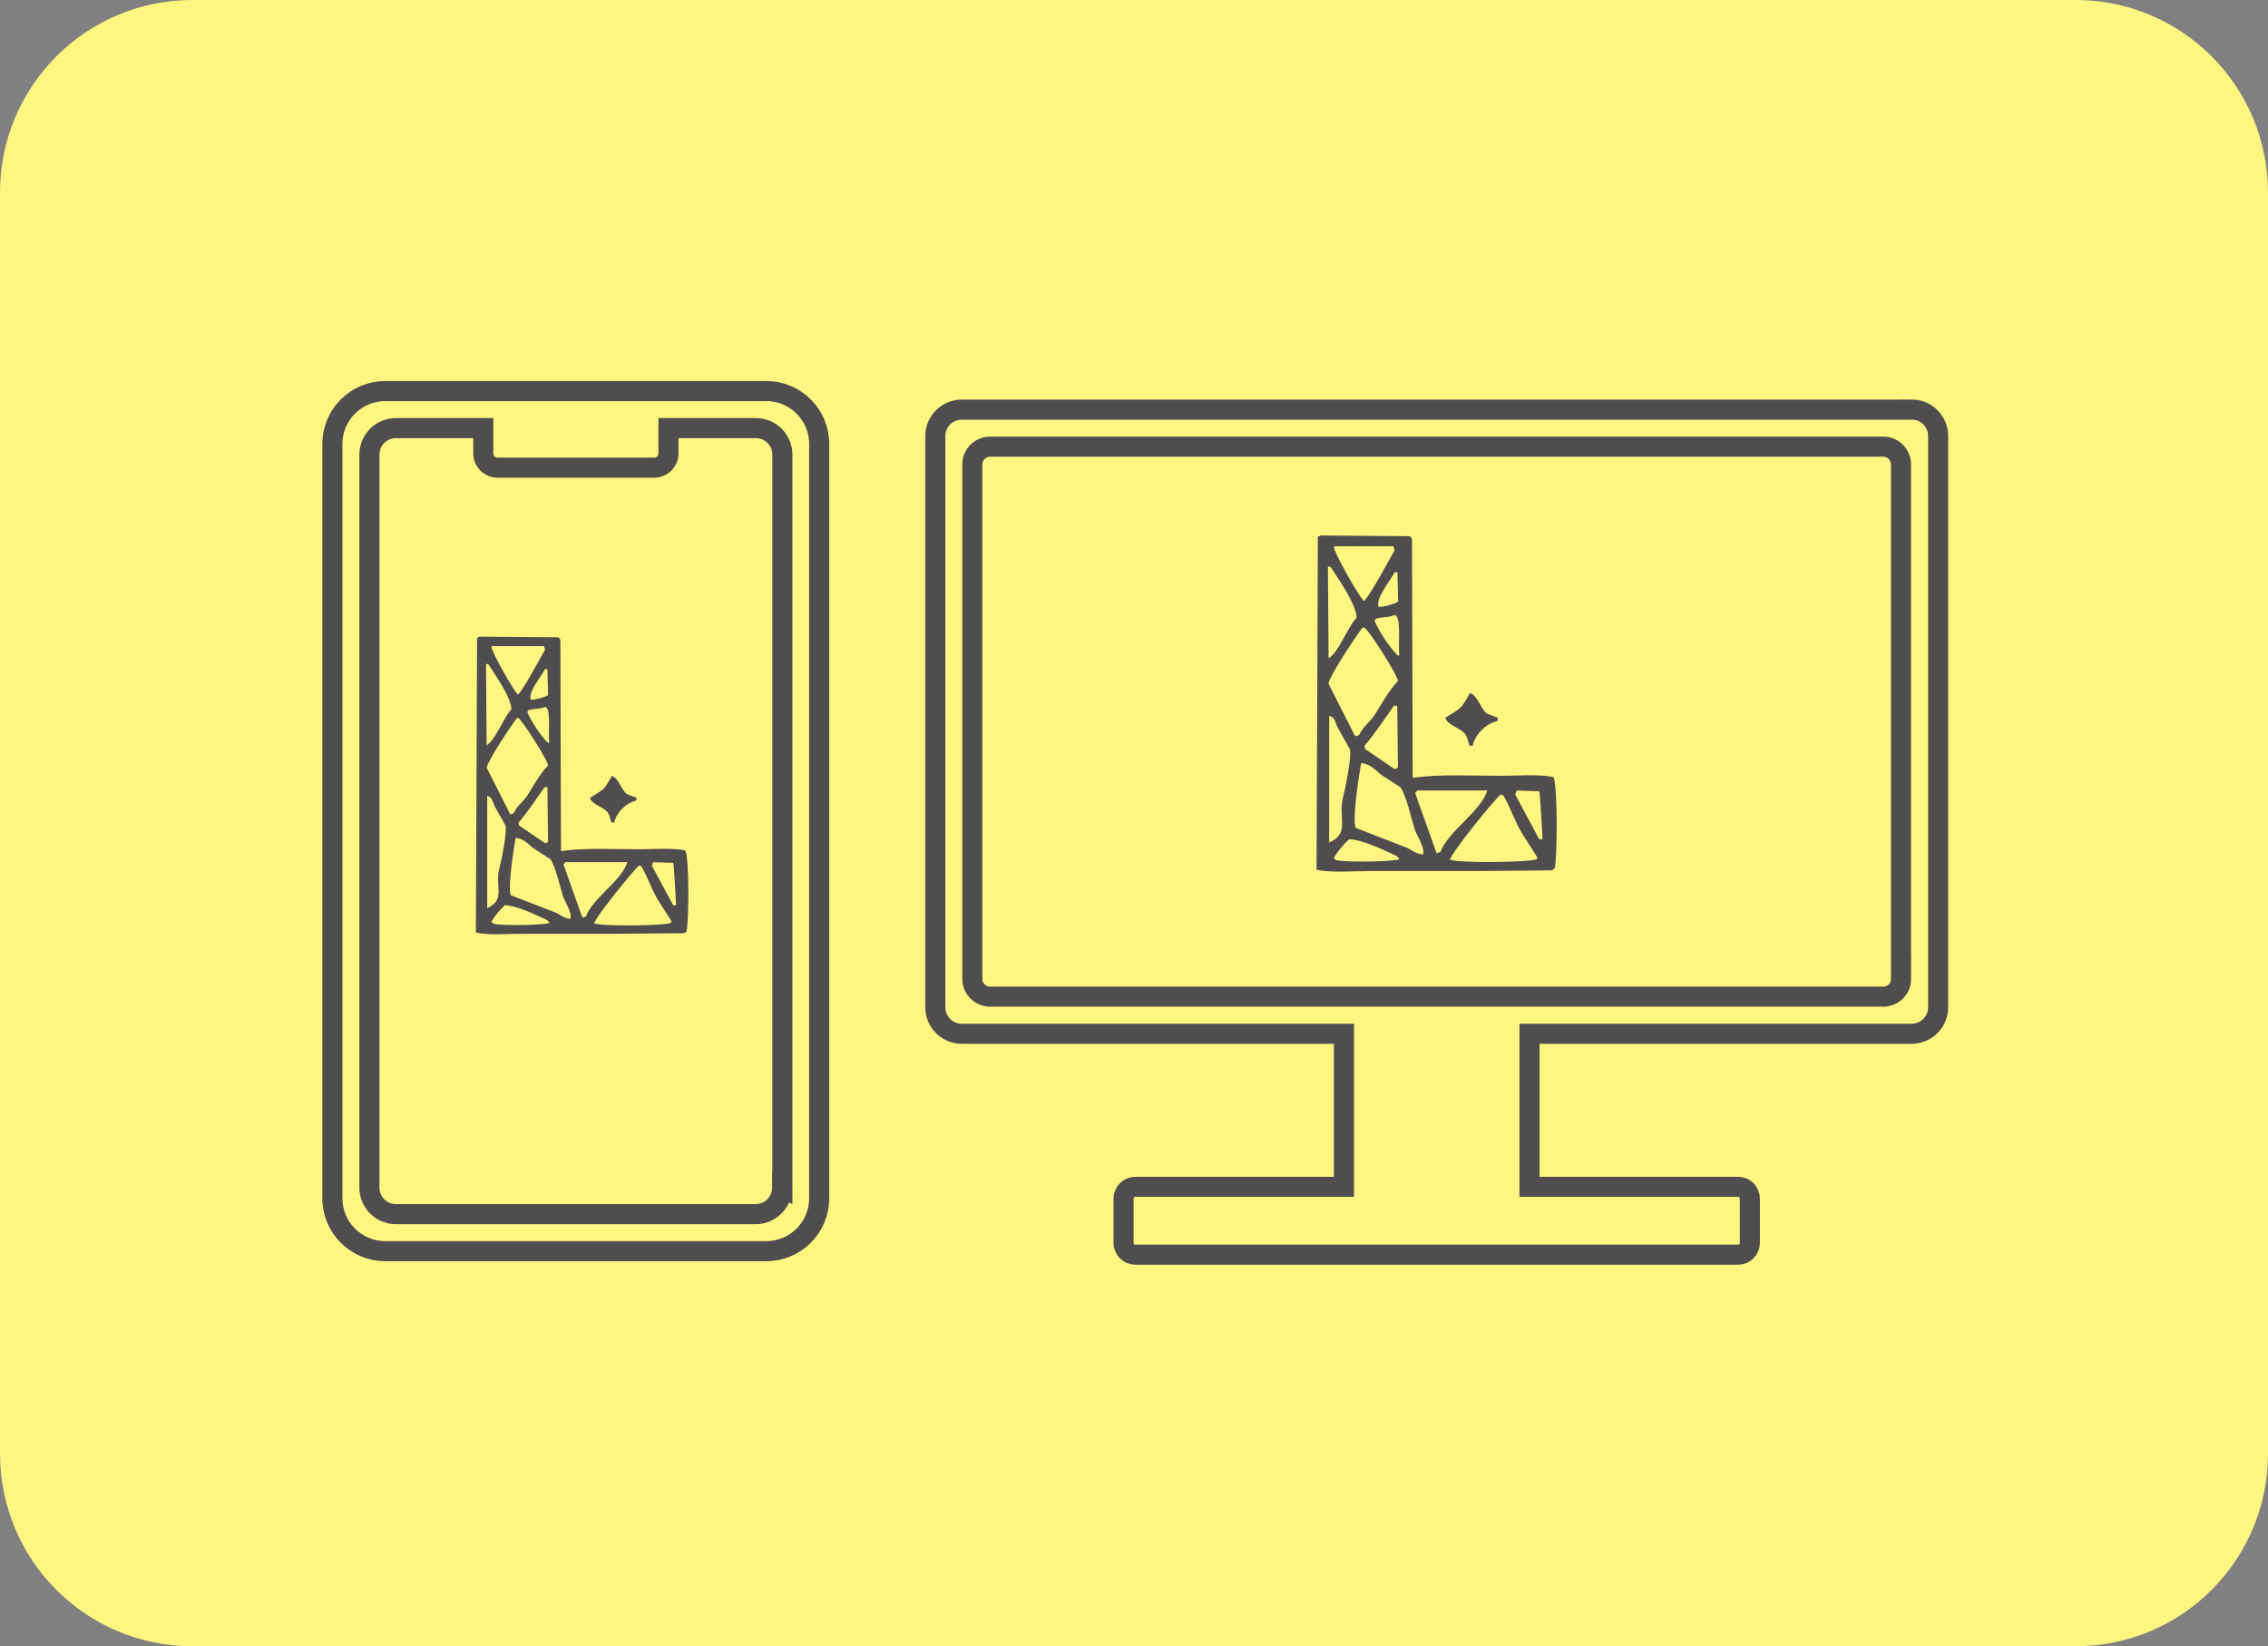 <?xml version="1.0" encoding="UTF-8"?><svg id="_イヤー_2" xmlns="http://www.w3.org/2000/svg" viewBox="0 0 226 164"><rect x="0" y="0" width="226" height="164" fill="#808080" stroke="none"/><defs><style>.cls-1{fill:#fff682;}.cls-2{fill:none;stroke:#4f4d4d;stroke-miterlimit:10;stroke-width:2px;}.cls-3{fill:#4f4d4d;fill-rule:evenodd;}</style></defs><g id="_イアウト"><path class="cls-1" d="M19.16,0H206.84c10.58,0,19.16,8.59,19.16,19.19v125.63c0,10.6-8.58,19.19-19.16,19.19H19.16c-10.58,0-19.16-8.59-19.16-19.19V19.19C0,8.59,8.58,0,19.16,0Z"/><g><path class="cls-2" d="M190.49,40.81H95.84c-1.46,0-2.64,1.18-2.64,2.64v56.9c0,1.46,1.18,2.64,2.64,2.64h38.08v15.25h-20.79c-.64,0-1.17,.52-1.17,1.17v4.42c0,.64,.52,1.17,1.17,1.17h60.07c.64,0,1.17-.52,1.17-1.17v-4.42c0-.64-.52-1.17-1.17-1.17h-20.79v-15.25h38.08c1.46,0,2.64-1.18,2.64-2.64V43.44c0-1.46-1.18-2.64-2.64-2.64Zm-1.05,56.71c0,.98-.79,1.77-1.77,1.77H98.66c-.98,0-1.77-.79-1.77-1.77V46.27c0-.98,.79-1.77,1.77-1.77h89c.98,0,1.77,.79,1.77,1.77v51.26Z"/><path class="cls-2" d="M76.36,38.96H38.39c-2.91,0-5.27,2.36-5.27,5.27V119.38c0,2.91,2.36,5.27,5.27,5.27h37.97c2.91,0,5.27-2.36,5.27-5.27V44.23c0-2.91-2.36-5.27-5.27-5.27Zm1.58,79.36c0,1.46-1.18,2.64-2.64,2.64H39.45c-1.46,0-2.64-1.18-2.64-2.64V45.29c0-1.46,1.18-2.64,2.64-2.64h8.71v2.53c0,.78,.63,1.41,1.41,1.41h15.63c.78,0,1.41-.63,1.41-1.41v-2.53h8.71c1.46,0,2.64,1.18,2.64,2.64V118.33Z"/><path class="cls-3" d="M154.8,77.42c-1.47-.31-3.56-.13-5.25-.13-2.85,0-6.19-.18-8.71,.2h-.07c-.02-7.93-.04-15.87-.07-23.8l-.2-.27c-2.97-.02-5.94-.04-8.91-.07l-.27,.13c-.04,11.06-.09,22.12-.13,33.17,1.44,.32,3.52,.13,5.19,.13h10.57c2.57-.02,5.14-.04,7.71-.07,.09-.07,.18-.13,.27-.2,.26-1.41,.29-8.08-.13-9.11Zm-15.36-12.23v.07l-.13,.07c-.84-.83-1.86-2.35-2.33-3.46l.07-.2c.52-.23,1.43-.12,1.86-.4l.2,.07c.51,.4,.2,3.17,.33,3.86Zm-.13-5.25c-.43,.26-1.36,.52-1.93,.53-.36-.86,1.19-2.64,1.6-3.46h.27c.02,.97,.04,1.95,.07,2.93Zm-6.25-5.52h5.78c.04,.13,.09,.27,.13,.4-.46,.78-2.55,4.73-3.06,5.05-.38-.25-2.98-4.78-2.99-5.38l.13-.07Zm-.47,2.06c.68,1.06,2.57,3.71,2.59,5.05-.94,1.01-1.71,3.36-2.79,4.06-.02-3.06-.04-6.12-.07-9.17l.27,.07Zm3.19,6.05h.2c.49,.37,3.28,4.68,3.32,5.32-.95,1.01-1.56,2.18-2.33,3.39-.42,.67-1.24,1.22-1.53,1.99l-.4,.13c-.89-1.75-1.77-3.5-2.66-5.25,.11-.83,2.78-4.78,3.39-5.58Zm3.52,13.96l-.33,.13c-.97-.66-1.95-1.33-2.93-1.99-.02-.11-.04-.22-.07-.33,1.05-1.23,1.99-2.67,2.93-3.99h.33c.02,2.06,.04,4.12,.07,6.18Zm-6.85,7.45v-12.63c.63,.15,.59,.71,.86,1.2,.4,.71,.8,1.42,1.2,2.13,.21,.71-.5,4.14-.66,4.72-.56,2.03,.64,3.49-1.13,4.45l-.27,.13Zm6.98,1.66c-.57,.26-5.64,.34-6.32,.07l-.2-.2c.4-.68,.96-1.34,1.53-1.86,1.43,.07,3.48,1.1,4.72,1.66l.27,.27v.07Zm2.39-.6v.13c-.75-.05-1.08-.41-1.6-.66-1.71-.66-3.41-1.33-5.12-1.99-.39-.68,.33-5.38,.53-6.45,1,.08,1.44,.75,2.06,1.2,.62,.4,1.24,.8,1.86,1.2,.59,.88,1.07,3.04,1.4,4.12,.18,.62,1.04,1.87,.86,2.46Zm1.33,0c-.71-1.99-1.42-3.99-2.13-5.98,.07-.09,.13-.18,.2-.27h6.98c-.56,2.03-3.95,4.1-4.65,6.12l-.4,.13Zm9.97,.6c-.69,.32-7.7,.39-8.51,.07h-.13c.11-.69,4.39-5.97,5.05-6.51l.27,.07c.75,1.27,1.17,2.72,1.99,3.99,.47,.73,.93,1.46,1.4,2.19l-.07,.2Zm.53-1.99h-.27c-.8-1.48-1.6-2.97-2.39-4.45,.04-.13,.09-.27,.13-.4,.75,.02,1.51,.04,2.26,.07,.09,.07,.29,4.24,.33,4.72l-.07,.07Zm-7.58-10.37c.21,.35,.21,.77,.4,1.06h.27c.25-1.12,1.32-2.22,2.46-2.46,.02-.11,.04-.22,.07-.33l-1.06-.4c-.67-.42-.96-1.86-1.73-2.06-1,1.73-.83,1.41-2.46,2.46,.21,.78,1.65,1.03,2.06,1.73Z"/><path class="cls-3" d="M68.32,84.73c-1.3-.28-3.15-.12-4.65-.12-2.52,0-5.48-.16-7.71,.18h-.06c-.02-7.02-.04-14.04-.06-21.06l-.18-.24c-2.63-.02-5.26-.04-7.88-.06l-.24,.12c-.04,9.78-.08,19.57-.12,29.36,1.27,.28,3.11,.12,4.59,.12h9.35c2.27-.02,4.55-.04,6.82-.06l.24-.18c.23-1.25,.26-7.15-.12-8.06Zm-13.59-10.83v.06l-.12,.06c-.74-.73-1.64-2.08-2.06-3.06l.06-.18c.46-.21,1.27-.11,1.65-.35l.18,.06c.45,.35,.18,2.81,.29,3.41Zm-.12-4.65c-.38,.23-1.2,.46-1.71,.47-.32-.76,1.05-2.34,1.41-3.06h.24c.02,.86,.04,1.73,.06,2.59Zm-5.53-4.88h5.12c.04,.12,.08,.24,.12,.35-.41,.69-2.26,4.18-2.71,4.47-.34-.22-2.63-4.23-2.65-4.77l.12-.06Zm-.41,1.82c.6,.94,2.28,3.29,2.29,4.47-.83,.89-1.51,2.97-2.47,3.59-.02-2.71-.04-5.41-.06-8.12l.24,.06Zm2.82,5.35h.18c.43,.33,2.9,4.15,2.94,4.71-.84,.9-1.38,1.93-2.06,3-.37,.59-1.1,1.08-1.35,1.77l-.35,.12c-.78-1.55-1.57-3.1-2.35-4.65,.1-.73,2.46-4.23,3-4.94Zm3.12,12.35l-.29,.12-2.59-1.76c-.02-.1-.04-.2-.06-.29,.93-1.08,1.76-2.36,2.59-3.53h.29c.02,1.82,.04,3.65,.06,5.47Zm-6.06,6.59v-11.18c.55,.13,.52,.62,.76,1.06,.35,.63,.71,1.26,1.06,1.88,.19,.63-.44,3.66-.59,4.18-.5,1.8,.57,3.08-1,3.94l-.24,.12Zm6.18,1.47c-.5,.23-4.99,.3-5.59,.06l-.18-.18c.35-.6,.85-1.18,1.35-1.65,1.27,.06,3.08,.97,4.18,1.47l.24,.24v.06Zm2.12-.53v.12c-.66-.05-.95-.37-1.41-.59-1.51-.59-3.02-1.18-4.53-1.76-.35-.6,.29-4.76,.47-5.71,.89,.07,1.27,.66,1.82,1.06,.55,.35,1.1,.71,1.65,1.06,.52,.78,.95,2.69,1.24,3.65,.16,.54,.92,1.65,.76,2.18Zm1.18,0c-.63-1.76-1.26-3.53-1.88-5.29l.18-.24h6.18c-.49,1.79-3.5,3.63-4.12,5.41l-.35,.12Zm8.82,.53c-.61,.28-6.81,.35-7.53,.06h-.12c.1-.61,3.89-5.28,4.47-5.77l.24,.06c.67,1.13,1.04,2.41,1.76,3.53,.41,.65,.82,1.29,1.24,1.94-.02,.06-.04,.12-.06,.18Zm.47-1.76h-.24c-.71-1.31-1.41-2.63-2.12-3.94,.04-.12,.08-.24,.12-.35,.67,.02,1.33,.04,2,.06,.08,.06,.26,3.75,.29,4.18l-.06,.06Zm-6.71-9.18c.18,.31,.19,.68,.35,.94h.24c.22-.99,1.17-1.96,2.18-2.18,.02-.1,.04-.2,.06-.29-.31-.12-.63-.24-.94-.35-.59-.38-.85-1.64-1.53-1.82-.88,1.53-.74,1.25-2.18,2.18,.18,.69,1.46,.91,1.82,1.53Z"/></g></g></svg>